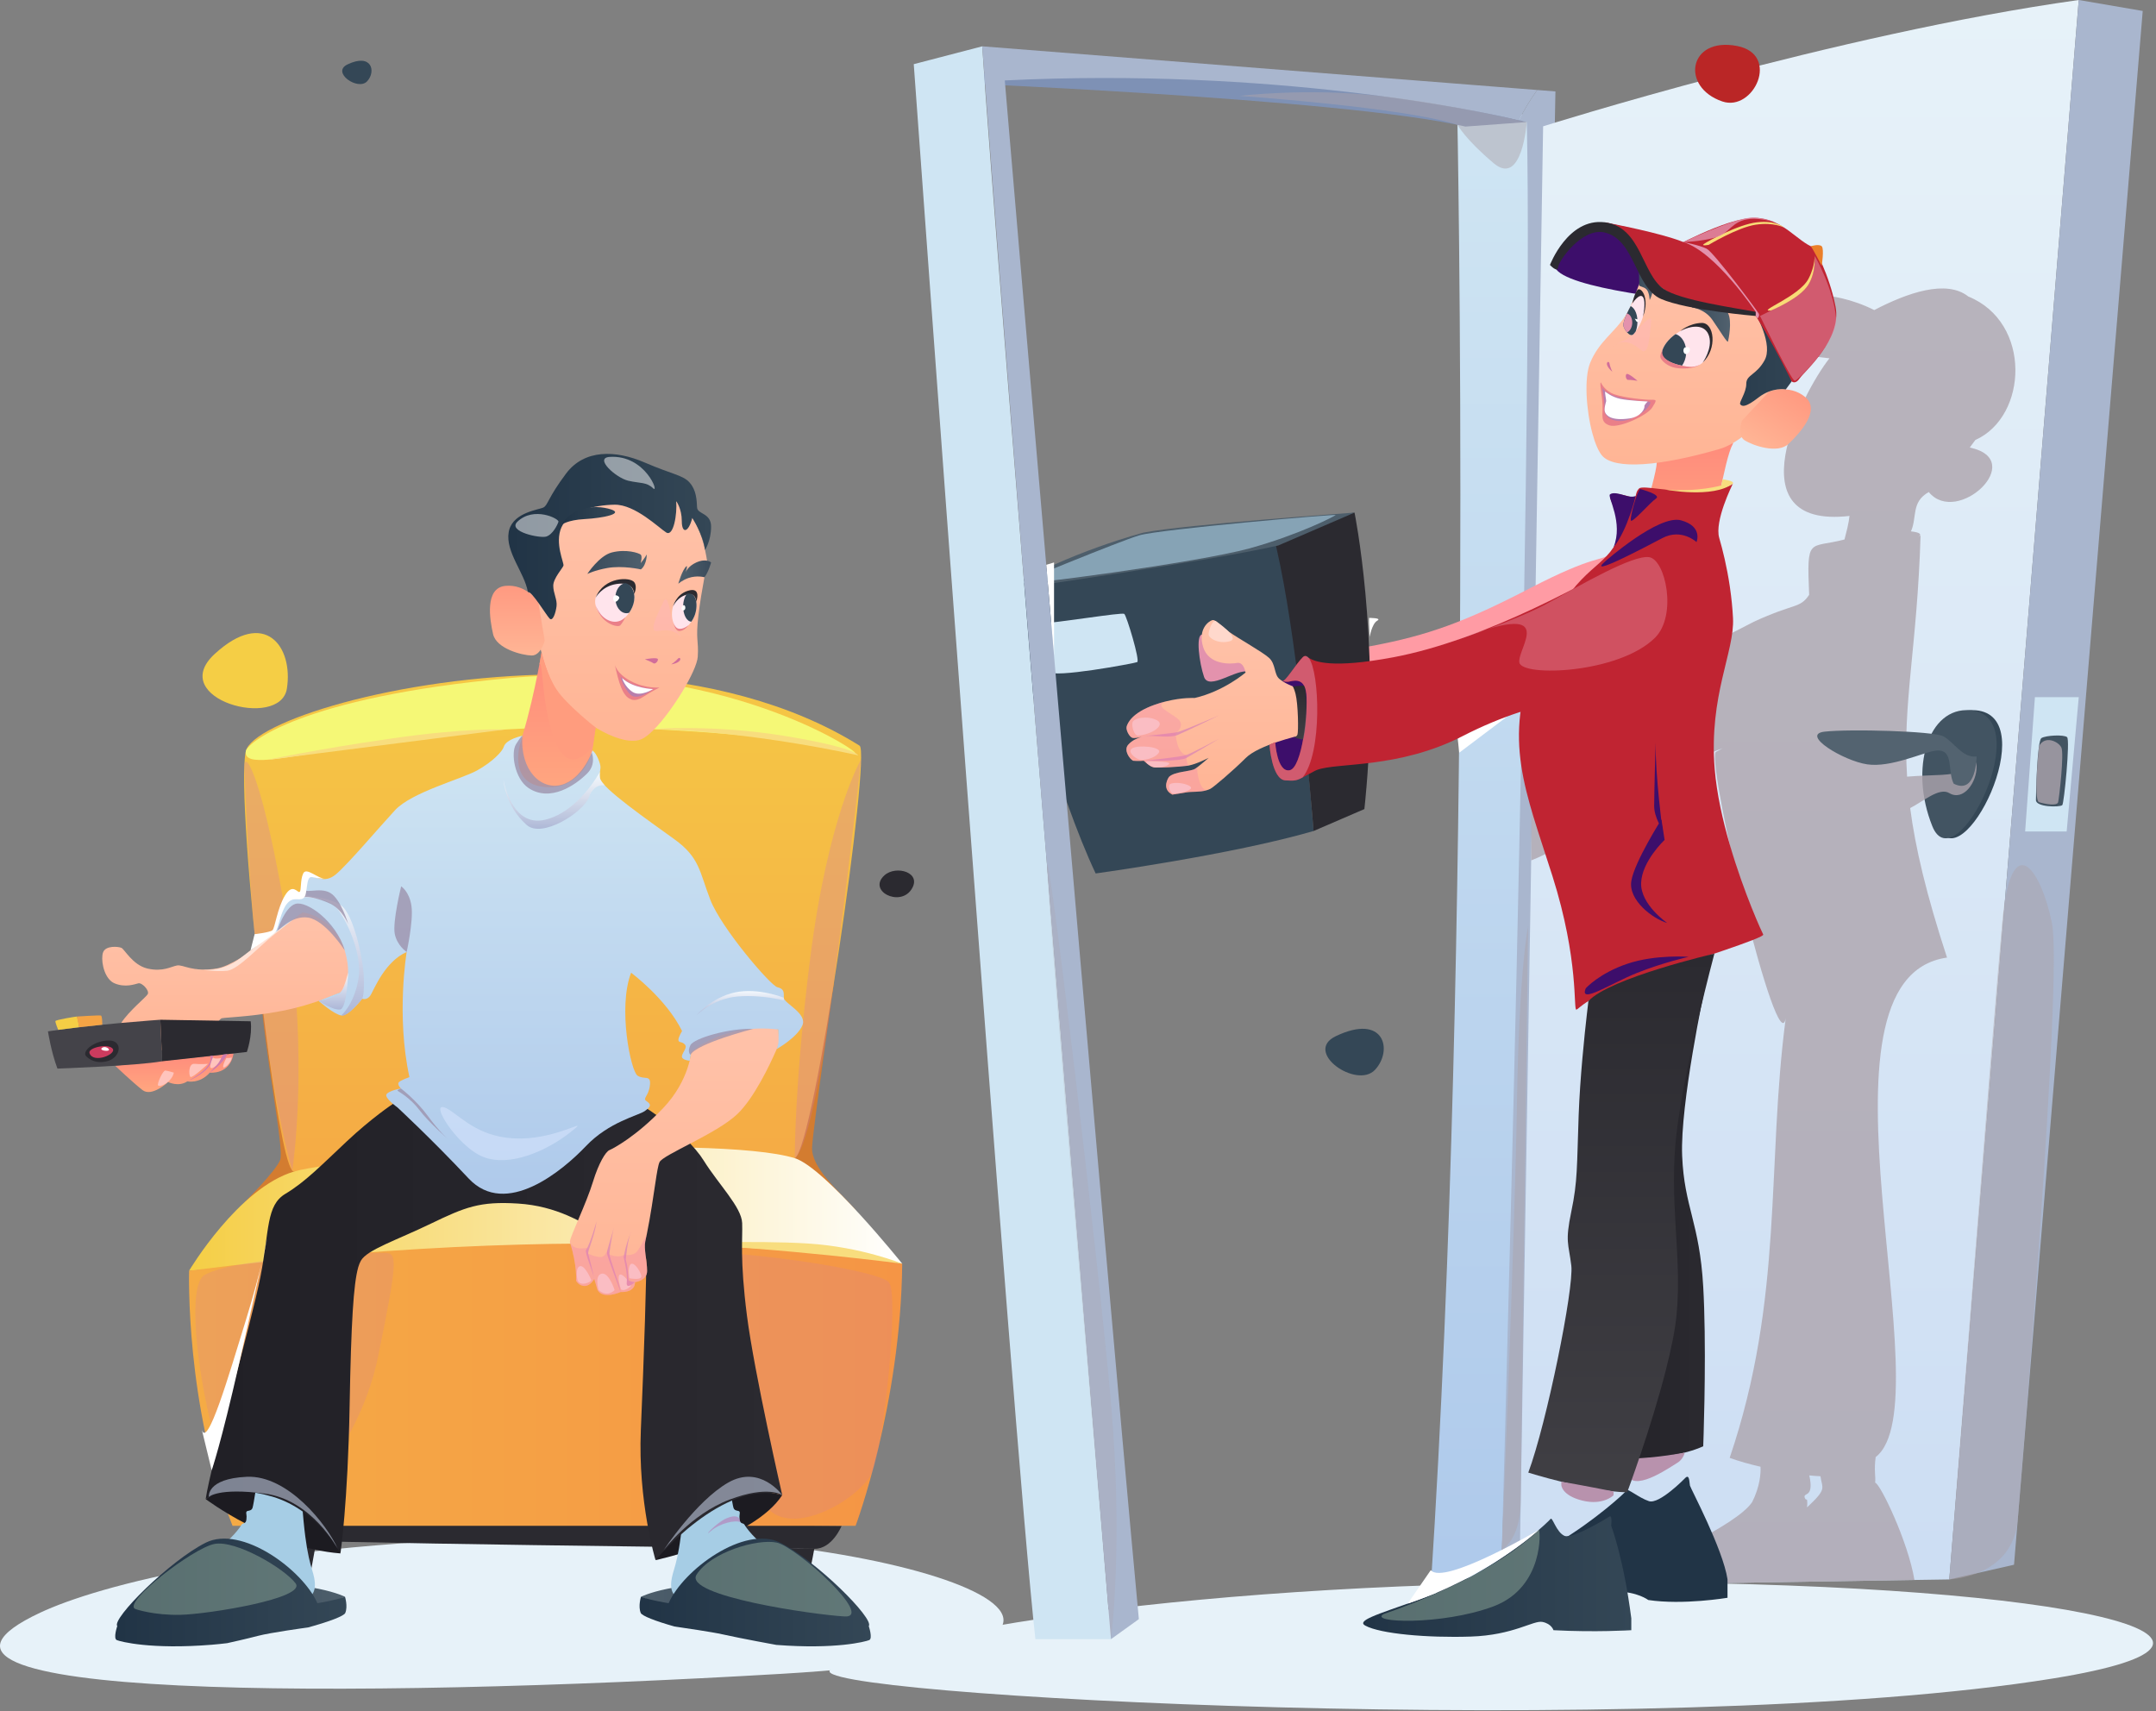<?xml version="1.0" encoding="UTF-8"?> <svg xmlns="http://www.w3.org/2000/svg" width="446" height="354" viewBox="0 0 446 354" fill="none"><rect x="0" y="0" width="446" height="354" fill="#808080" stroke="none"/><g clip-path="url(#clip0_422_10888)"><path d="M171.954 345.323C162.447 350.627 343.586 360.344 424.771 347.204C474.577 339.143 429.672 327.828 337.887 327.317C246.101 326.807 184.712 338.206 171.954 345.323Z" fill="#E7F2F9"></path><path d="M8.371 333.579C-30.228 351.623 72.179 351.534 161.865 346.243C251.551 340.952 193.33 317.15 123.594 317.709C53.859 318.267 19.693 328.286 8.371 333.579Z" fill="#E7F2F9"></path><path d="M39.117 262.866C39.117 262.866 61.889 257.944 81.59 258.7C81.59 258.7 51.906 261.224 39.117 262.866Z" fill="#F8DD7E"></path><path d="M172.56 202.953C172.56 202.953 168.229 233.073 167.99 237.293C167.751 241.512 173.469 246.391 176.815 250.08C180.161 253.769 50.492 248.797 50.492 248.797C50.492 248.797 56.953 242.372 57.935 240.017C58.917 237.662 54.657 218.166 53.712 202.953C52.768 187.74 172.56 202.953 172.56 202.953Z" fill="#D37C30"></path><path d="M50.492 314.66C50.492 314.66 52.009 317.43 53.801 318.283C55.592 319.136 164.729 320.321 168.449 320.392C172.169 320.463 174.099 315.64 174.099 315.64L50.492 314.66Z" fill="#2B2A30"></path><path d="M164.409 239.586C163.129 240.236 152.199 240.756 137.889 241.156C119.659 241.666 95.959 241.986 79.699 242.156C68.549 242.286 60.889 242.336 60.889 242.336C59.579 242.876 57.549 232.266 55.609 218.246C55.099 214.436 54.579 210.376 54.089 206.216C51.549 184.666 49.679 160.526 50.849 155.406C52.189 149.486 81.809 139.846 115.079 139.516C119.359 139.476 123.699 139.586 128.049 139.876C128.059 139.876 128.069 139.876 128.069 139.876C145.689 141.076 163.429 145.256 177.819 154.256C180.209 155.756 168.449 237.536 164.409 239.586Z" fill="url(#paint0_linear_422_10888)"></path><path d="M39.117 262.863C39.117 262.863 148.418 253.394 186.635 261.413C186.635 261.413 170.689 241.531 164.404 239.586C147.952 234.494 72.448 238.981 60.891 242.332C49.333 245.684 39.117 262.863 39.117 262.863Z" fill="url(#paint1_linear_422_10888)"></path><path d="M39.12 262.864C39.12 262.864 38.273 290.725 48.105 315.641H176.99C176.99 315.641 186.36 290.658 186.636 261.414C186.636 261.414 130.822 251.116 39.12 262.864Z" fill="url(#paint2_linear_422_10888)"></path><path d="M50.848 155.402C49.939 161.956 80.179 148.487 131.94 150.697C168.872 152.274 175.642 155.982 176.88 155.813C178.117 155.644 148.841 136.28 105.455 140.267C62.069 144.255 51.074 153.769 50.848 155.402Z" fill="#F5F876"></path><path d="M55.102 157.217C55.102 157.217 65.149 155.055 80.869 152.781C96.589 150.507 104.499 150.91 104.499 150.91L55.102 157.217Z" fill="#F8DD7E"></path><path d="M168.448 320.395C168.448 320.395 166.519 331.205 165.692 331.235C164.865 331.265 162.381 331.773 161.487 331.235C160.593 330.697 158.492 320.086 158.492 320.086L168.448 320.395Z" fill="#2B2A30"></path><path d="M55.695 317.905C55.695 317.905 57.624 331.141 58.451 331.178C59.278 331.215 61.762 331.837 62.656 331.178C63.55 330.519 65.651 317.527 65.651 317.527L55.695 317.905Z" fill="#2B2A30"></path><path d="M138.453 257.24C138.453 257.24 156.136 256.541 167.159 257.24C178.183 257.939 186.635 261.415 186.635 261.415C186.635 261.415 162.386 258.183 138.453 257.24Z" fill="#F8DD7E"></path><path opacity="0.3" d="M50.547 158.179C50.846 155.4 54.466 161.406 59.261 190.137C64.056 218.868 60.47 242.143 60.47 242.143C60.47 242.143 52.531 217.011 50.547 158.179Z" fill="#D07CAD"></path><path opacity="0.3" d="M178.128 157.082C178.128 157.082 171.267 168.761 167.529 198.779C164.328 224.487 164.406 239.587 164.406 239.587C164.406 239.587 167.69 239.081 172.23 205.011C176.284 174.588 178.128 157.082 178.128 157.082Z" fill="#D07CAD"></path><path opacity="0.2" d="M42.337 263.738C37.087 266.692 43.534 302.493 49.837 311.657C56.141 320.82 74 301.139 78.161 280.865C82.322 260.591 82.169 259.268 79.708 259.172C77.247 259.075 49.204 259.875 42.337 263.738Z" fill="#D07CAD"></path><path opacity="0.2" d="M138.896 259.164C134.176 259.642 153.127 304.87 158.49 311.657C163.853 318.444 178.057 309.883 180.417 304.564C182.777 299.244 186.084 267.909 183.879 265.261C181.675 262.612 150.503 257.99 138.896 259.164Z" fill="#D07CAD"></path><path d="M134.891 150.831C134.891 150.831 147.227 149.794 162.109 152.204C176.991 154.613 177.543 156.255 177.543 156.255C177.543 156.255 155.535 151.218 134.891 150.831Z" fill="#F8DD7E"></path><path d="M42.547 310.106C42.547 310.106 55.899 320.211 70.425 321.348C70.425 321.348 62.956 296.495 42.547 310.106Z" fill="#1C1B21"></path><path d="M135.602 322.74C135.602 322.74 155.844 318.445 161.813 309.287C161.813 309.287 144.444 303.793 135.602 322.74Z" fill="#1C1B21"></path><path d="M132.602 330.318C132.602 330.318 139.36 326.813 155.749 327.665C172.138 328.518 179.718 336.381 179.718 336.381C179.718 336.381 150.855 338.655 132.602 330.318Z" fill="url(#paint3_linear_422_10888)"></path><path d="M150.729 305.937C150.729 305.937 151.487 311.179 151.739 311.937C151.992 312.695 152.876 312.379 153.002 312.758C153.128 313.137 152.876 313.326 153.002 314.337C153.128 315.347 153.76 314.969 154.012 315.411C154.265 315.853 155.907 318.379 160.202 321.474C164.497 324.569 176.023 330.6 177.728 334.106C178.679 336.062 164.365 334.487 158.554 333.666C152.743 332.845 149.268 331.932 144.349 331.643C138.976 331.327 138.475 329.117 138.981 326.401C139.397 324.165 140.686 322.611 141.507 310.611C142.329 298.611 150.729 305.937 150.729 305.937Z" fill="#A6CDE5"></path><path d="M179.796 339.283C179.006 339.603 172.896 341.223 160.586 340.273C160.586 340.273 153.376 338.963 149.446 338.083C147.216 337.583 141.296 336.723 139.846 336.513C139.836 336.503 139.816 336.503 139.806 336.503C139.706 336.503 139.616 336.493 139.526 336.463C135.516 335.333 132.786 334.253 132.546 333.663C131.976 332.273 132.596 330.313 132.596 330.313C134.616 331.073 138.316 331.643 138.316 331.643C141.346 324.723 154.006 315.413 161.426 319.133C168.836 322.863 180.916 334.863 179.716 336.383C179.716 336.383 180.596 338.973 179.796 339.283Z" fill="url(#paint4_linear_422_10888)"></path><path d="M71.373 330.318C71.373 330.318 64.615 326.813 48.226 327.665C31.837 328.518 24.258 336.381 24.258 336.381C24.258 336.381 53.121 338.655 71.373 330.318Z" fill="url(#paint5_linear_422_10888)"></path><path d="M53.246 305.937C53.246 305.937 52.488 311.179 52.236 311.937C51.983 312.695 51.099 312.379 50.973 312.758C50.847 313.137 51.099 313.326 50.973 314.337C50.847 315.347 50.215 314.969 49.963 315.411C49.71 315.853 48.068 318.379 43.774 321.474C39.479 324.569 27.953 330.6 26.248 334.106C25.297 336.062 39.611 334.487 45.422 333.666C51.233 332.845 54.708 331.932 59.627 331.643C65 331.327 65.501 329.117 64.995 326.401C64.579 324.165 63.29 322.611 62.469 310.611C61.646 298.611 53.246 305.937 53.246 305.937Z" fill="#A6CDE5"></path><path d="M161.817 309.285C149.687 305.875 135.607 322.735 135.607 322.735C135.607 322.735 131.937 310.615 132.567 295.835C133.207 281.055 133.837 262.105 133.647 260.425C133.467 258.745 128.407 257.685 124.487 255.285C120.567 252.885 115.137 249.475 107.177 248.975C99.227 248.465 96.197 249.725 89.117 253.135C82.047 256.555 75.977 258.505 74.657 260.785C74.457 261.135 74.267 261.595 74.087 262.205C74.087 262.215 74.087 262.215 74.087 262.225C73.137 265.615 72.637 273.455 72.327 290.655C71.967 310.995 70.427 321.355 70.427 321.355C70.427 321.355 65.747 312.385 56.357 309.605C46.967 306.825 42.547 310.105 42.547 310.105C43.597 302.905 51.977 273.855 53.877 264.125C55.767 254.405 55.017 249.355 59.057 246.945C63.097 244.535 66.447 241.075 71.687 236.155C76.927 231.225 81.287 228.355 81.287 228.355H132.317C132.317 228.355 138.417 231.995 142.787 236.575L142.817 236.605C143.537 237.365 144.217 238.155 144.807 238.955L144.847 239.005C145.107 239.365 145.347 239.725 145.577 240.085C148.677 245.045 153.407 249.725 153.527 253.005C153.657 256.295 153.007 260.275 154.517 272.155C156.037 284.025 161.817 309.285 161.817 309.285Z" fill="url(#paint6_linear_422_10888)"></path><path d="M112.021 135.004C112.021 135.004 110.007 147.158 107.016 155.369C107.016 155.369 105.036 161.243 111.731 163.58C118.426 165.917 122.341 157.517 122.341 157.517C122.341 157.517 122.657 153.222 123.478 149.054C124.298 144.885 112.021 135.004 112.021 135.004Z" fill="url(#paint7_linear_422_10888)"></path><path d="M144.479 127.293C143.859 132.553 144.569 132.313 144.339 135.873C144.149 138.733 139.169 146.973 135.279 150.923L135.269 150.933C135.259 150.933 135.259 150.933 135.259 150.933C134.329 151.883 133.459 152.583 132.729 152.903C128.969 154.553 120.639 150.003 115.899 144.193C114.469 142.443 113.209 139.233 112.149 135.443C112.099 135.273 112.059 135.133 112.019 135.003C109.629 126.273 108.319 114.763 108.569 111.033C108.949 105.603 125.499 100.863 132.729 101.333C142.399 101.973 145.379 109.533 146.329 116.453C146.329 116.453 145.099 122.033 144.479 127.293Z" fill="url(#paint8_linear_422_10888)"></path><path d="M111.349 124.484C111.349 124.484 108.823 120.758 104.528 121.2C100.233 121.642 101.307 128.147 102.002 131.179C102.697 134.211 108.002 135.557 109.96 135.6C111.918 135.643 112.676 132.505 112.676 132.505L111.349 124.484Z" fill="url(#paint9_linear_422_10888)"></path><path d="M160.997 216.255C160.957 216.355 160.807 216.705 160.577 217.245C160.577 217.245 160.557 217.285 160.517 217.375C159.307 220.135 156.027 227.125 152.527 230.465C148.267 234.535 137.087 238.895 136.427 240.415C136.157 241.005 135.897 242.535 135.587 244.615C135.147 247.485 134.597 251.405 133.797 255.345C133.797 255.345 133.797 255.355 133.787 255.375C133.687 255.845 133.587 256.325 133.487 256.805C133.157 258.315 133.867 260.875 133.867 262.915C133.867 264.955 131.357 265.236 131.357 265.236C131.357 265.236 131.597 267.365 128.367 267.275C128.367 267.275 124.737 268.925 123.607 266.845L122.927 264.545C122.927 264.545 122.177 265.975 121.027 266.015C119.697 266.056 119.177 264.926 119.177 264.926C119.177 264.926 119.427 261.805 117.907 256.995C117.887 256.945 117.887 256.885 117.897 256.805C118.017 255.605 121.297 248.955 122.687 244.395C123.847 240.605 125.297 238.245 126.057 237.925C126.807 237.615 131.597 235.105 137.177 229.235C142.767 223.365 143.057 217.135 143.057 217.135C143.057 217.135 153.037 209.685 160.997 212.975C160.997 212.975 161.247 215.625 160.997 216.255Z" fill="url(#paint10_linear_422_10888)"></path><path d="M71.817 204.603C71.817 204.603 67.397 206.973 60.637 208.613C53.877 210.253 46.807 210.443 45.917 210.633C45.037 210.823 42.827 215.023 42.727 216.253L24.067 218.243C24.067 218.243 23.243 214.484 25.079 211.607C26.648 209.148 30.186 206.315 30.555 205.665C30.985 204.915 29.367 203.223 28.617 203.413C27.857 203.603 25.917 204.353 23.687 203.413C23.467 203.323 23.257 203.193 23.067 203.043C21.337 201.703 20.847 198.343 21.317 197.023C21.837 195.553 24.447 195.793 25.107 196.073C25.757 196.353 27.407 199.573 30.407 200.333C30.467 200.353 30.537 200.373 30.607 200.383C33.727 201.053 35.337 199.963 36.617 199.723C37.897 199.483 39.837 201.193 44.907 200.333C49.977 199.483 61.487 189.353 61.487 189.353C66.887 185.753 74.367 195.503 71.817 204.603Z" fill="url(#paint11_linear_422_10888)"></path><path d="M23.82 220.47C23.82 220.47 27.528 223.976 29.47 225.492C31.412 227.008 34.775 223.834 34.775 223.834C34.775 223.834 36.907 224.924 38.754 223.692C38.754 223.692 41.312 224.261 43.396 221.892C43.396 221.892 47.602 222.376 48.318 217.918L23.82 220.47Z" fill="url(#paint12_linear_422_10888)"></path><path d="M9.922 213.35C9.922 213.35 10.554 217.518 11.88 221.055C11.88 221.055 28.238 220.487 33.543 219.539L33.164 210.949C33.164 210.949 19.458 211.897 9.922 213.35Z" fill="#444349"></path><path d="M51.065 217.616C51.065 217.616 52.238 214.297 51.859 211.265L33.164 210.949L33.543 219.539L51.065 217.616Z" fill="#2B2A30"></path><path d="M12.039 213.042C12.039 213.042 11.402 211.517 11.465 211.232C11.528 210.948 15.728 210.285 15.886 210.285C16.044 210.285 16.384 212.496 16.384 212.496L12.039 213.042Z" fill="#F5CE45"></path><path d="M15.891 210.286C15.891 210.286 20.557 209.982 20.873 210.077C21.189 210.172 21.155 211.983 21.155 211.983L16.39 212.497L15.891 210.286Z" fill="#F5A445"></path><path d="M147.1 108.953C147.1 111.853 145.85 113.773 145.85 113.773C145.48 110.613 143.21 107.133 143.21 107.133C142.42 110.253 141.04 110.463 141.04 107.813C141.04 105.163 139.88 103.663 139.88 103.663C140.11 106.333 139.33 111.093 137.82 110.153C136.3 109.203 131.37 104.333 127.14 104.403C122.91 104.463 117.61 105.793 116.15 109.073C116.15 109.073 116.15 109.073 116.14 109.083C114.7 112.373 116.72 116.463 116.56 117.003C116.41 117.533 114.45 119.623 114.45 121.163C114.45 122.703 115.3 124.043 115.13 125.403C114.96 126.763 114.35 128.683 113.66 127.923C112.96 127.173 110.09 122.373 109.19 122.423C108.54 118.523 104.53 114.193 105.23 110.083C105.25 109.953 105.28 109.833 105.31 109.713C105.32 109.683 105.32 109.653 105.33 109.623C106.35 105.943 111.52 105.453 112.43 104.973C113.37 104.463 113.31 103.013 117.1 97.963C120.89 92.903 127.36 93.093 133.3 95.653C139.22 98.203 141.29 98.273 142.68 99.853C144.07 101.433 144.13 103.513 144.2 104.973C144.26 106.423 147.1 106.043 147.1 108.953Z" fill="url(#paint13_linear_422_10888)"></path><path d="M108.066 152.203C108.066 152.203 104.686 152.875 104.212 154.486C103.934 155.432 101.938 157.565 98.716 159.365C95.495 161.165 85.169 163.865 81.711 167.607C78.253 171.349 72.095 178.644 69.537 180.823C66.979 183.002 65.363 180.97 63.848 181.444C62.332 181.918 63.285 185.181 62.432 185.56C61.579 185.939 61.34 185.133 59.439 186.546C58.216 187.455 56.359 193.559 56.359 193.559C56.359 193.559 62.109 188.926 62.616 188.795C63.123 188.664 69.474 190.107 71.369 196.802C73.264 203.497 70.325 205.317 70.325 205.317L65.924 207.057C65.924 207.057 69.064 209.832 70.58 210.059C72.096 210.286 74.938 206.591 74.938 206.591C74.938 206.591 75.98 207.065 76.738 205.738C77.496 204.412 79.675 198.917 84.128 196.927C84.128 196.927 81.917 210.064 84.696 222.822C84.696 222.822 82.864 223.454 82.486 223.896C82.107 224.338 82.928 225.159 82.928 225.159C82.928 225.159 80.465 225.601 79.96 226.359C79.455 227.117 82.207 229.075 82.207 229.075C82.207 229.075 89.245 235.58 96.95 243.791C104.656 252.002 116.404 242.149 121.204 237.096C126.004 232.043 132.067 230.78 133.393 229.833C134.719 228.886 134.719 228.444 133.772 227.812C132.825 227.18 134.163 226.865 134.441 224.528C134.719 222.191 133.267 223.454 131.877 222.507C130.488 221.56 127.772 208.486 130.551 201.223C130.551 201.223 137.814 206.591 141.098 213.286C141.098 213.286 140.277 214.612 140.34 215.181C140.403 215.749 141.066 215.402 141.666 216.065C142.266 216.728 141.192 217.644 141.066 218.465C140.94 219.286 142.666 219.433 142.666 219.433L143.017 217.552C143.017 217.552 149.845 211.581 160.992 212.97C160.992 212.97 161.147 215.122 160.992 215.875C160.837 216.628 160.674 217.011 160.674 217.011C160.674 217.011 164.892 214.645 165.982 212.134C167.071 209.623 162.145 207.538 162.145 206.402C162.145 205.265 162.24 204.555 160.819 204.223C159.398 203.891 149.214 192.002 146.94 186.128C144.666 180.254 144.761 177.412 139.525 173.623C134.221 169.784 124.297 162.918 124.108 160.928C123.919 158.938 124.582 159.223 123.919 157.423C123.256 155.623 122.557 155.24 122.557 155.24C122.557 155.24 122.024 156.854 121.645 157.612C121.266 158.37 118.471 163.912 111.792 162.68C105.113 161.448 107.671 153.633 107.671 153.633L108.066 152.203Z" fill="url(#paint14_linear_422_10888)"></path><path d="M71.426 333.663C71.176 334.293 68.136 335.453 63.726 336.663C63.726 336.663 63.716 336.663 63.706 336.663C63.256 336.723 55.946 337.723 53.366 338.403C50.886 339.053 47.456 339.813 47.036 339.903C47.006 339.913 46.996 339.913 46.996 339.913C45.916 340.043 44.836 340.153 43.766 340.243C31.206 341.253 24.976 339.603 24.176 339.283C23.366 338.973 24.256 336.383 24.256 336.383C23.056 334.863 35.126 322.863 42.546 319.133C49.956 315.413 62.626 324.723 65.656 331.643C65.656 331.643 69.346 331.073 71.366 330.313C71.366 330.313 71.996 332.273 71.426 333.663Z" fill="url(#paint15_linear_422_10888)"></path><path d="M121.492 118.725C121.492 118.725 123.969 114.933 126.575 114.279C129.543 113.533 132.11 114.38 132.526 114.72C132.942 115.06 132.526 116.502 132.526 116.502C132.526 116.502 133.551 115.235 133.707 114.781C133.863 114.328 133.85 116.842 132.575 117.791C132.575 117.791 128.798 116.929 125.596 117.507C123.013 117.973 121.492 118.725 121.492 118.725Z" fill="url(#paint16_linear_422_10888)"></path><path d="M140.312 120.758C140.312 120.758 141.133 117.79 142.049 117.095C142.049 117.095 142.271 117.142 141.829 118.39C141.829 118.39 142.271 117.143 144.04 116.351C146.101 115.429 147.103 116.351 147.103 116.351C147.103 116.351 146.566 118.35 145.728 119.415C145.728 119.415 144.198 118.976 142.445 119.558C141.21 119.968 140.312 120.758 140.312 120.758Z" fill="url(#paint17_linear_422_10888)"></path><path d="M130.151 126.754C129.14 128.214 127.603 129.187 126.468 128.882C124.178 128.281 121.945 124.579 123.796 122.623C125.18 121.144 127.708 120.123 129.387 120.619C129.94 120.772 130.408 121.096 130.713 121.621C131.688 123.29 131.182 125.275 130.151 126.754Z" fill="#FFE4EC"></path><path d="M143.636 127.479C143.464 127.88 143.264 128.261 143.025 128.605C141.88 130.265 140.115 131.067 139.399 129.197C138.521 126.936 139.199 124.455 140.391 123.615C141.097 123.119 141.679 122.871 142.166 122.794C144.285 122.46 144.438 125.57 143.636 127.479Z" fill="#FFE4EC"></path><path d="M131.181 122.877C131.181 122.877 131.899 121.5 131.243 120.492C130.451 119.274 124.922 119.266 123.227 123.624C123.227 123.624 124.485 121.263 127.535 120.811C130.438 120.381 131.139 121.769 131.181 122.877Z" fill="#2B2A30"></path><path d="M139.219 125.476C139.219 125.476 139.833 122.981 142.268 122.219C145.228 121.292 144.026 124.492 144.026 124.492C144.026 124.492 144.038 122.614 142.26 122.971C140.091 123.405 139.219 125.476 139.219 125.476Z" fill="#2B2A30"></path><path d="M130.151 126.756C129.97 126.823 129.788 126.852 129.598 126.852C128.319 126.852 127.289 125.449 127.289 123.722C127.289 122.09 128.205 120.755 129.388 120.621C129.941 120.774 130.409 121.098 130.714 121.623C131.688 123.292 131.182 125.277 130.151 126.756Z" fill="#344756"></path><path d="M143.639 127.479C143.467 127.88 143.267 128.261 143.028 128.605C142.083 128.586 141.32 127.193 141.32 125.475C141.32 124.33 141.654 123.338 142.169 122.794C144.288 122.46 144.441 125.57 143.639 127.479Z" fill="#344756"></path><path d="M127.726 123.238C126.987 122.831 126.625 123.65 126.964 124.269C127.303 124.888 128.003 124.054 128.094 123.736C128.185 123.418 127.726 123.238 127.726 123.238Z" fill="white"></path><path d="M141.743 125.477C141.594 124.891 140.934 125.325 140.979 125.925C141.025 126.525 141.965 126.35 141.743 125.477Z" fill="white"></path><path d="M123.172 125.043C123.172 125.043 123.882 127.501 125.961 128.36C128.04 129.219 129.372 127.689 129.372 127.689C129.372 127.689 128.778 128.903 128.281 129.385C127.784 129.867 124.228 129.065 123.172 125.043Z" fill="#EA7F88"></path><path d="M139.086 128.062C139.086 128.062 139.367 129.653 140.197 129.992C141.173 130.392 142.416 129.348 142.416 129.348C142.416 129.348 141.689 130.43 140.634 130.535C139.579 130.641 139.271 128.692 139.086 128.062Z" fill="#EA7F88"></path><path d="M133.406 136.379C133.406 136.379 134.919 136.981 135.168 137.2C135.417 137.419 136.087 136.969 136.103 136.416C136.119 135.863 133.406 136.379 133.406 136.379Z" fill="#D16D9A"></path><path d="M138.852 137.443C138.852 137.443 139.79 136.8 140.264 136.241C140.737 135.681 141.482 136.954 138.852 137.443Z" fill="#D16D9A"></path><path d="M127.172 137.441C127.172 137.441 127.457 139.28 130.472 140.89C133.486 142.501 136.423 142.216 136.423 142.216C136.423 142.216 134.718 143.069 133.06 144.158C131.402 145.247 130.472 144.632 130.472 144.632C128.796 144.016 128.011 141.287 127.172 137.441Z" fill="#EA7F88"></path><path d="M128.407 140.023C128.312 140.118 129.042 142.423 130.477 143.749C131.912 145.075 135.102 142.549 135.102 142.549C135.102 142.549 130.901 142.328 128.407 140.023Z" fill="#B87FAD"></path><path d="M128.688 140.266C128.688 140.266 129.228 142.09 130.87 143.148C132.512 144.206 135.103 142.548 135.103 142.548C135.103 142.548 130.925 142.42 128.688 140.266Z" fill="white"></path><path d="M111.586 137.435C112.393 136.306 111.979 147.238 115.132 154.011C118.285 160.785 122.675 154.24 122.675 154.24L123.227 150.512C123.227 150.512 117.189 145.769 115.132 142.642C113.075 139.516 112.023 135.004 112.023 135.004L111.586 137.435Z" fill="#FF9C7E"></path><path d="M116.148 108.578C117.692 105.771 121.69 104.204 125.764 105.199C129.838 106.194 124.58 107.189 120.956 107.378C117.332 107.567 116.148 108.578 116.148 108.578Z" fill="url(#paint18_linear_422_10888)"></path><path opacity="0.8" d="M108.066 152.203C108.066 152.203 107.846 152.165 106.74 153.965C105.633 155.765 106.451 161.094 109.328 163.012C113.875 166.044 119.103 162.365 121.488 159.98C123.413 158.054 122.413 155.659 122.413 155.659C122.413 155.659 120.365 161.211 116.149 162.348C111.933 163.486 107.562 159.394 108.066 152.203Z" fill="#9C92AD"></path><path opacity="0.8" d="M124.103 159.672C124.103 159.672 119.685 167.939 112.737 169.581C105.79 171.223 104.148 161.37 104.148 161.37C104.148 161.37 104.421 166.63 108.948 170.654C112.145 173.496 120.672 168.033 121.808 164.954C122.945 161.875 125.126 162.49 125.126 162.49C125.126 162.49 124.223 161.544 124.105 160.928C123.988 160.313 124.103 159.672 124.103 159.672Z" fill="url(#paint19_linear_422_10888)"></path><path opacity="0.8" d="M65.93 207.058C65.93 207.058 68.849 208.992 70.333 208.834C71.817 208.676 72.006 201.191 72.006 201.191C72.006 201.191 71.344 204.034 70.523 205.203C69.701 206.371 65.93 207.058 65.93 207.058Z" fill="url(#paint20_linear_422_10888)"></path><path opacity="0.8" d="M70.585 210.059C70.585 210.059 73.189 207.918 74.138 202.613C75.085 197.308 71.532 189.966 69.591 187.739C67.648 185.512 62.438 185.56 62.438 185.56C62.438 185.56 62.8 185.17 62.84 184.512C62.84 184.512 63.352 185.212 63.731 185.37C64.111 185.528 67.773 185.528 70.457 187.233C73.141 188.938 75.1 198.349 75.257 202.044C75.415 205.739 74.942 206.591 74.942 206.591C74.942 206.591 71.847 210.565 70.585 210.059Z" fill="url(#paint21_linear_422_10888)"></path><path opacity="0.8" d="M162.15 206.401C162.15 206.401 156.892 204.255 152.029 205.297C147.166 206.338 144.008 210.103 144.008 210.103C144.008 210.103 147.418 206.591 152.534 206.149C157.65 205.707 162.15 206.97 162.15 206.97V206.401Z" fill="url(#paint22_linear_422_10888)"></path><path opacity="0.8" d="M57.258 192.845C57.258 192.845 58.792 187.692 61.113 186.982C63.434 186.272 69.576 190.62 71.313 196.593C71.313 196.593 67.318 190.392 63.765 189.824C60.213 189.255 57.258 192.845 57.258 192.845Z" fill="#9C92AD"></path><path d="M128.465 266.747C128.465 266.747 127.731 264.639 128.062 263.858C128.394 263.076 129.957 264.682 130.525 266.011C130.525 266.011 129.341 267.244 128.465 266.747Z" fill="#FFD8CC"></path><path opacity="0.8" d="M84.128 196.927C84.128 196.927 85.548 190.49 85.122 187.456C84.696 184.422 82.986 183.348 82.986 183.348C82.986 183.348 81.165 190.735 81.665 193.201C82.165 195.666 84.128 196.927 84.128 196.927Z" fill="#9C92AD"></path><path d="M38.75 223.692C38.75 223.692 41.379 222.342 42.681 220.874C43.984 219.406 43.484 218.448 43.484 218.448L44.042 218.387C44.042 218.387 44.482 221.253 38.75 223.692Z" fill="#D07CAD"></path><path d="M43.391 221.892C43.391 221.892 46.304 219.974 47.015 218.031L46.158 218.154C46.158 218.154 45.31 219.879 43.391 221.892Z" fill="#D07CAD"></path><path d="M128.376 267.269C128.029 266.211 125.629 259.99 125.565 259.279C125.502 258.569 126.733 255.158 126.97 253.895C126.97 253.895 126.22 257.677 126.07 259.279C125.988 260.163 127.997 264.916 128.376 267.269Z" fill="#E392AD"></path><path d="M131.36 265.231C131.36 265.231 130.397 265.105 130.113 264.915C129.829 264.726 130.113 262.941 129.45 260.581C129.45 260.581 129.797 256.452 130.587 254.652C130.587 254.652 129.43 257.412 129.016 260.115C129.016 260.115 129.877 263.478 129.656 265.231C129.434 266.984 131.36 265.231 131.36 265.231Z" fill="#E392AD"></path><path d="M122.933 264.547C122.66 263.022 121.839 259.959 121.681 259.359C121.523 258.759 122.976 255.917 123.418 252.633C123.418 252.633 122.076 257.346 121.239 258.59C120.892 259.107 122.7 263.167 122.933 264.547Z" fill="#E392AD"></path><path d="M17.723 218.384C17.06 217.294 19.618 215.226 22.555 215.242C25.492 215.258 25.065 218.795 22.129 219.537C19.191 220.279 17.723 218.384 17.723 218.384Z" fill="#2B2A30"></path><path d="M18.516 217.846C18.137 216.728 22.367 215.795 23.295 216.919C24.223 218.044 19.289 220.123 18.516 217.846Z" fill="#CC3B5E"></path><path d="M21.084 216.79C20.52 217.262 22.047 217.516 22.457 217.295C22.867 217.074 21.764 216.222 21.084 216.79Z" fill="white"></path><path d="M35.959 221.891C35.959 221.891 34.727 221.506 34.206 221.458C33.684 221.411 32.438 224.249 32.69 224.526C33.164 225.046 35.603 223.738 35.959 221.891Z" fill="#FFC4BD"></path><path d="M43.038 220.068C43.038 220.068 41.522 220.21 40.243 220.068C38.964 219.926 39.011 222.42 39.39 222.768C39.77 223.116 43.038 220.068 43.038 220.068Z" fill="#FFC4BD"></path><path d="M44.058 218.719C44.293 219.193 45.75 218.871 45.75 218.871C45.75 218.871 45.114 220.488 43.977 220.914C42.841 221.34 44.058 218.719 44.058 218.719Z" fill="#FFC4BD"></path><path d="M47.924 218.719C47.592 218.924 46.835 218.861 46.835 218.861C46.835 218.861 46.159 220.009 46.156 220.661C46.153 221.313 47.955 219.84 47.924 218.719Z" fill="#FFC4BD"></path><path d="M119.465 264.829C119.465 264.829 118.92 262.413 119.891 261.963C120.862 261.513 122.111 264.3 122.301 264.734C122.49 265.168 120.01 266.297 119.465 264.829Z" fill="#FFD8CC"></path><path d="M123.828 266.868C123.828 266.868 122.928 263.836 124.444 263.481C125.96 263.126 127.144 266.868 127.144 266.868C127.144 266.868 125.76 268.521 123.828 266.868Z" fill="#FFD8CC"></path><path d="M130.189 264.427C130.189 264.427 129.798 262.153 130.438 261.538C131.077 260.922 132.357 262.746 132.664 263.859C132.972 264.972 130.189 264.427 130.189 264.427Z" fill="#FFD8CC"></path><path opacity="0.5" d="M27.987 332.846C25.208 331.583 39.925 320.24 44.355 319.388C48.785 318.536 58.808 324.432 61.145 327.534C63.482 330.636 43.084 333.912 37.398 334.047C31.71 334.181 27.987 332.846 27.987 332.846Z" fill="#90AA9A"></path><path opacity="0.5" d="M144.09 325.741C141.317 330.138 168.351 334.031 174.698 334.386C181.045 334.741 164.733 319.953 160.668 319.109C156.604 318.266 147.018 321.099 144.09 325.741Z" fill="#90AA9A"></path><path d="M139.531 336.465C139.531 336.465 139.631 336.475 139.811 336.505C139.711 336.505 139.621 336.495 139.531 336.465Z" fill="#BB6BAD"></path><path opacity="0.8" d="M82.929 225.16C82.929 225.16 86.054 227.515 88.476 230.816C90.898 234.117 92.63 235.604 92.63 235.604C92.63 235.604 88.66 232.139 86.75 229.613C84.839 227.087 82.455 225.808 82.25 225.65C82.045 225.491 82.929 225.16 82.929 225.16Z" fill="#9C92AD"></path><path opacity="0.3" d="M131.357 265.235C131.357 265.235 131.597 267.365 128.367 267.275C128.367 267.275 124.737 268.925 123.607 266.845L122.927 264.545C122.927 264.545 122.177 265.975 121.027 266.015C119.697 266.055 119.177 264.925 119.177 264.925C119.177 264.925 119.427 261.805 117.907 256.995C117.887 256.945 117.887 256.885 117.897 256.805C118.447 258.905 121.507 258.105 121.507 258.105L121.677 259.365C121.677 259.365 123.377 260.115 124.357 260.025C125.337 259.925 125.697 258.415 125.697 258.415L126.077 259.515C126.077 259.515 127.897 260.325 129.107 259.585C129.107 259.585 130.927 259.885 131.737 258.935C132.487 258.045 133.637 255.665 133.787 255.375C133.687 255.845 133.587 256.325 133.487 256.805C133.157 258.315 133.867 260.875 133.867 262.915C133.867 264.955 131.357 265.235 131.357 265.235Z" fill="#EE7CAD"></path><path opacity="0.8" d="M142.823 218.197C142.823 218.197 142.113 217.629 142.823 216.207C143.533 214.786 150.828 212.654 155.802 212.844C155.802 212.844 144.244 215.782 142.823 218.197Z" fill="#9C92AD"></path><path opacity="0.5" d="M92.912 229.582C87.822 226.415 94.365 237.098 99.922 239.308C105.48 241.519 113.192 238.003 117.894 234.298C122.596 230.592 116.091 235.392 107.817 235.519C99.544 235.645 95.754 231.35 92.912 229.582Z" fill="#DDE8FF"></path><path opacity="0.8" d="M62.894 183.57C62.654 185.217 66.038 183.367 68.31 184.708C70.582 186.048 72.04 191.198 72.04 191.198C72.04 191.198 70.82 188.085 68.239 186.906C65.657 185.727 63.703 185.475 62.884 185.57C62.065 185.664 62.839 185.195 62.839 184.514C62.839 183.832 62.894 183.57 62.894 183.57Z" fill="#9C92AD"></path><path opacity="0.5" d="M137.281 320.68C137.281 320.68 144.007 310.483 150.639 306.694C157.271 302.905 161.818 309.284 161.818 309.284C161.818 309.284 158.937 307.171 150.904 310.217C142.87 313.263 137.281 320.68 137.281 320.68Z" fill="#DDE8FF"></path><path opacity="0.5" d="M43.203 309.666C43.203 309.666 42.635 305.872 51.066 305.495C59.498 305.119 67.626 315.303 69.862 320.395C69.862 320.395 64.487 310.234 54.761 308.971C45.034 307.708 43.203 309.666 43.203 309.666Z" fill="#DDE8FF"></path><path opacity="0.5" d="M107.02 107.939C104.942 109.964 111.671 111.4 112.998 110.996C114.324 110.592 115.335 108.571 115.524 107.939C115.713 107.307 110.389 104.655 107.02 107.939Z" fill="white"></path><path opacity="0.5" d="M126.126 94.516C122.821 94.726 127.44 98.857 129.955 99.442C132.47 100.027 133.729 99.679 135.102 101.005C136.475 102.331 133.587 94.043 126.126 94.516Z" fill="white"></path><path opacity="0.3" d="M141.316 132.744C140.633 130.534 138.332 130.084 136.099 130.538C133.866 130.991 136.282 126.564 137.229 124.491C138.176 122.418 138.636 127.006 139.218 128.94C139.8 130.872 140.571 130.707 141.316 132.744Z" fill="#FEB1C8"></path><path opacity="0.5" d="M153.189 314.885C152.103 314.401 148.961 315.064 147.066 316.706C145.171 318.348 148.14 315.001 150.287 314.085C152.434 313.169 152.93 314.018 153 314.338C153.07 314.657 153.189 314.885 153.189 314.885Z" fill="#BB6BAD"></path><path d="M40.25 200.434C40.25 200.434 44.748 201.097 47.022 200.813C49.296 200.53 53.543 195.839 56.685 193.352C58.301 192.074 60.473 190.367 60.473 190.367C60.473 190.367 53.91 194.904 49.672 198.242C45.955 201.17 41.736 200.749 40.25 200.434Z" fill="#FFE2D6"></path><path d="M52.669 193.248C52.669 193.248 55.847 192.889 56.366 192.427C56.885 191.965 57.324 187.974 58.934 185.274C60.545 182.574 61.539 184.742 61.966 184.511C62.392 184.28 62.061 182.053 62.724 180.68C63.387 179.306 65.715 181.793 67.277 181.768C67.277 181.768 65.992 181.78 64.571 181.443C63.15 181.106 63.766 185.132 62.771 185.796C61.776 186.459 60.707 185.36 59.394 186.904C58.081 188.448 57.564 192.112 56.965 192.835C56.366 193.558 51.82 196.591 51.82 196.591L52.669 193.248Z" fill="white"></path><path d="M41.688 295.489C42.73 300.475 47.511 283.896 50.804 273.286C54.099 262.675 55.31 255.945 55.31 255.945C55.31 255.945 53.327 265.053 49.478 282.027C45.63 299.001 43.789 304.148 43.789 304.148L41.688 295.489Z" fill="white"></path><path d="M301.436 22.309C301.436 22.309 304.909 190.957 295.984 328.136H310.452C310.452 328.136 319.851 54.005 319.876 24.207L301.436 22.309Z" fill="url(#paint23_linear_422_10888)"></path><path d="M314.239 24.869C315.295 25.113 315.842 25.252 315.842 25.252C317.34 91.97 310.453 328.134 310.453 328.134H315.842L321.764 18.913L318 18.617C316.594 20.594 315.272 22.701 314.239 24.869Z" fill="#A9B6CE"></path><path d="M430.017 0L403.237 326.73L396.027 326.84L332.347 327.85L314.297 328.13L316.747 177.99L317.737 116.91L319.217 26.13C319.217 26.13 379.687 7.04 430.017 0Z" fill="url(#paint24_linear_422_10888)"></path><path d="M430.021 0L443.253 2.267L416.631 323.689L403.242 326.728L430.021 0Z" fill="#A9B6CE"></path><path d="M408.702 146.929C399.988 146.193 396.07 158.953 400.87 170.912C405.671 182.871 422.85 148.123 408.702 146.929Z" fill="#344756"></path><path d="M407.561 146.929C398.847 146.193 394.929 158.953 399.729 170.912C404.529 182.871 421.708 148.123 407.561 146.929Z" fill="#425462"></path><path opacity="0.8" d="M407.18 61.34C402.62 57.72 394.49 60.61 387.72 64.14C383.13 61.86 378.6 60.96 374.66 60.96C361.13 60.96 354.79 71.69 378.45 74.12C372.62 81.48 358.54 109.48 382.6 106.73C382.45 107.31 382.67 107.47 381.56 111.6C374.16 113.54 373.73 110.81 374.25 123.05C372.3 125.94 371.3 124.69 362.78 128.63C351.77 134.43 338.31 140.61 327.09 142.16C326.39 126.66 323.135 122.619 323.135 122.619C321.025 122.859 319.467 122.992 317.207 123.142L316.75 177.99C323.8 175.21 328.42 171.08 326.93 164.68C334.68 164.58 346.84 158.38 356.32 154.79C356.31 154.83 354.875 155.568 354.865 155.618C353.385 159.778 367.81 220.22 369.41 210.59C365.38 241.16 369.06 268.36 357.81 301.58C359.81 302.31 362.02 302.92 364.19 303.41C364.26 304.82 364.08 307.5 362.46 310.73C359.15 315.64 342.31 322.92 332.35 327.85L396.03 326.84C394.72 318.9 388.95 306.9 387.9 306.71C388.05 305.53 387.63 304.14 388.01 301.41C402.54 290.22 372.1 202.43 402.77 198.09C398.502 185.068 396.225 175.39 395.144 167.156C397.824 165.829 401.134 162.807 403.243 164.067C406.174 165.818 408.953 161.802 408.89 158.568C408.827 155.334 405.349 159.379 405.349 159.379C404.354 160.572 400.214 160.194 394.509 160.661C393.544 145.371 396.601 133.881 397.299 110.74C397.269 110.78 397.149 110.91 396.799 111.07C397.619 110.59 397.299 110.14 395.309 109.92C396.619 107.02 395.289 103.85 398.999 101.79C404.889 108.97 419.589 95.14 407.479 92.58C407.539 92.49 407.459 92.6 408.629 91.02C419.51 86.15 420.32 66.68 407.18 61.34ZM373.81 311.83C373.82 311.72 373.91 310.92 373.83 310.42C373.77 310.07 373.84 310.37 373.45 310.08C372.6 308.42 375.42 310.34 374.28 305.21C375.08 305.29 375.85 305.35 376.59 305.38C376.94 307.99 378.06 307.87 373.81 311.83Z" fill="#ACA4AD"></path><path d="M301.868 155.702L311.821 148.191C311.821 148.191 304.387 150.521 301.547 152.774L301.868 155.702Z" fill="white"></path><path d="M357.36 326.701V330.524C357.36 330.524 348.17 332.07 340.97 330.985C340.97 330.985 338.7 329.256 334.43 329.256C330.17 329.256 321.8 332.598 311.63 332.291C303.43 332.041 298.83 330.456 297.35 329.515C296.99 329.294 296.82 329.102 296.82 328.977C296.82 328.343 315.39 323.204 322.59 318.901C329.79 314.598 336.26 308.777 336.47 308.297C336.67 307.807 338.95 309.805 341.1 310.535C343.24 311.265 348.55 305.809 348.55 305.809C349.54 304.724 349.45 306.731 349.59 307.317C349.73 307.914 356.41 320.429 357.36 326.701Z" fill="#213446"></path><path d="M352.337 299.19C344.127 302.83 331.617 301.621 331.617 301.621L333.907 270.876L337.557 221.928L352.667 204.438C352.667 204.438 347.537 228.354 347.977 239.083C348.417 249.802 351.577 252.847 352.337 266.188C352.417 267.57 352.477 269.012 352.527 270.501C352.947 283.391 352.337 299.19 352.337 299.19Z" fill="url(#paint25_linear_422_10888)"></path><path d="M336.82 305.494C338.693 308.415 345.846 303.24 346.888 302.665C347.93 302.091 348.334 301.021 348.334 301.021L348.525 300.492C348.525 300.492 342.814 301.62 337.082 301.741C337.082 301.741 336.892 303.227 336.482 304.046C336.072 304.866 336.82 305.494 336.82 305.494Z" fill="#B892AD"></path><path d="M332.973 114.629C331.216 116.132 329.975 114.692 316.585 121.639C303.195 128.586 295.49 131.428 283.68 133.639C271.869 135.85 265.996 134.46 265.996 134.46C265.996 134.46 259.617 142.986 259.617 146.649C259.617 150.312 296.295 148.986 296.295 148.986L339.484 126.628L332.973 114.629Z" fill="#FF9BA4"></path><path d="M271.731 171.907C254.781 176.837 226.651 180.687 226.651 180.687C224.701 176.547 222.771 171.687 220.921 166.547V166.537C213.641 146.367 207.711 122.097 207.711 122.097C233.281 107.377 263.311 109.447 263.311 109.447C263.391 109.697 263.461 109.967 263.531 110.227C267.521 124.527 270.461 156.627 271.401 167.897C271.411 168.017 271.421 168.137 271.431 168.247C271.471 168.667 271.501 169.057 271.531 169.407C271.601 170.307 271.661 170.987 271.691 171.407C271.721 171.737 271.731 171.907 271.731 171.907Z" fill="#344756"></path><path d="M282.655 163.069C282.655 163.069 282.655 163.079 282.645 163.099C282.535 164.509 282.395 165.929 282.245 167.369L271.725 171.909C271.725 171.909 271.715 171.739 271.685 171.409C271.655 170.989 271.595 170.309 271.525 169.409C271.495 169.059 271.455 168.669 271.425 168.249C271.415 168.139 271.405 168.019 271.395 167.899C270.445 156.939 267.525 126.219 263.305 110.309C263.305 110.309 263.375 110.279 263.525 110.229C264.765 109.769 271.275 107.469 280.205 106.039C280.205 106.039 285.375 131.409 282.655 163.069Z" fill="#2B2A30"></path><path d="M262.906 152.079C262.906 152.079 263.79 161.616 267.453 160.353C271.116 159.09 272.695 144.374 271.116 140.585C269.537 136.796 266.288 140.69 265.229 140.859C264.169 141.027 262.906 152.079 262.906 152.079Z" fill="#3D0E6B"></path><path d="M321.688 55.334C323.651 59.735 348.557 62.272 357.905 63.141C367.253 64.011 349.617 53.541 340.114 48.743C330.611 43.945 327.63 46.998 325.958 48.743C324.286 50.488 321.688 55.334 321.688 55.334Z" fill="#3D0E6B"></path><path d="M342.502 94.928C343.968 94.716 338.252 112.102 337.81 113.491C337.368 114.88 348.168 111.975 350.821 111.596C353.474 111.217 354.168 110.775 354.168 110.775C354.168 110.775 356.793 94.729 358.4 91.986C360.006 89.244 342.502 94.928 342.502 94.928Z" fill="url(#paint26_linear_422_10888)"></path><path d="M248.62 131.277C247.367 131.428 248.062 137.05 249.072 140.018C250.082 142.986 255.906 138.186 258.299 138.976C260.692 139.765 255.013 132.828 255.013 132.828L248.62 131.277Z" fill="#E392AD"></path><path d="M375.446 69.789C373.246 75.669 364.536 89.589 356.406 92.649C356.386 92.659 356.366 92.659 356.346 92.669C356.116 92.749 355.876 92.829 355.646 92.899C343.616 96.409 333.956 97.259 331.396 94.229C330.636 93.319 329.946 91.649 329.406 89.629C329.396 89.599 329.396 89.589 329.396 89.589C328.126 84.849 327.676 78.199 328.936 75.089C330.736 70.639 334.046 68.739 336.226 65.329C338.406 61.919 339.356 56.429 341.056 55.389C342.766 54.339 359.576 48.329 365.846 50.209C369.696 51.359 377.726 63.719 375.446 69.789Z" fill="url(#paint27_linear_422_10888)"></path><path d="M365.909 81.07C365.909 81.07 370.076 79.365 373.407 82.112C376.739 84.858 372.242 89.68 369.985 91.82C367.728 93.96 362.565 92.142 360.91 91.094C359.256 90.046 360.362 87.013 360.362 87.013L365.909 81.07Z" fill="url(#paint28_linear_422_10888)"></path><path d="M268.64 152.21C268.64 152.21 260.4 154.1 257.7 156.8C255 159.5 250.95 162.92 250.35 163.2C250.1 163.32 249.85 163.41 249.59 163.48C248.13 163.91 246.64 163.71 245.43 163.91C244.01 164.14 242.51 164.38 242.51 164.38C240.11 163.13 241.81 160.73 241.81 160.73C243 159.55 246.28 159.64 247.23 159.03C247.35 158.95 247.48 158.86 247.62 158.75C247.63 158.75 247.63 158.75 247.63 158.75C248.54 158.07 249.82 156.96 250.03 156.77C249.75 156.91 247.55 158.04 245.93 158.36C245.82 158.38 245.72 158.4 245.62 158.41C243.86 158.65 239.13 158.93 238.37 158.65C237.61 158.37 236.62 157.37 236.62 157.37C235.57 157.47 234.39 157.37 234.39 157.37C233.68 156.99 232.41 155.23 233.35 154.1C234.12 153.17 235.37 152.66 236.15 152.43C235.51 152.58 234.62 152.75 234.25 152.63C233.63 152.44 232.87 151.02 233.06 150.31C233.25 149.6 234.15 147.47 238.8 145.81C239.63 145.51 240.44 145.27 241.19 145.09H241.2C244.65 144.23 247.13 144.39 247.13 144.39C253.15 143.02 257.66 139.13 257.66 139.13C257.66 139.13 257.32 136.89 255.9 137.14C254.47 137.4 250.02 137.57 248.88 133.83C247.75 130.09 250.07 128.48 250.78 128.29C251.49 128.1 252.25 129.28 254.24 130.7C256.23 132.12 261.14 134.84 262.53 136.1C263.92 137.37 263.54 139.45 264.61 140.4C265.68 141.34 267.45 141.98 267.45 141.98C270.2 145.91 268.64 152.21 268.64 152.21Z" fill="url(#paint29_linear_422_10888)"></path><path d="M369.414 80.549C369.414 80.549 366.612 80.019 363.77 82.228C360.928 84.439 360.337 84.052 360.001 83.645C359.665 83.24 361.244 81.281 361.244 79.386C361.244 77.492 363.328 77.618 365.033 74.523C366.738 71.428 363.77 65.365 361.054 61.386C358.338 57.407 349.922 53.587 344.783 53.87C339.644 54.154 362.363 48.471 367.298 48.376C372.233 48.281 376.591 62.776 376.307 67.418C376.023 72.061 369.414 80.549 369.414 80.549Z" fill="url(#paint30_linear_422_10888)"></path><path d="M370.632 78.89C370.632 78.89 364.409 66.091 360.172 61.07C355.935 56.049 344.945 51.786 344.945 51.786C344.945 51.786 357.189 44.965 363.004 45.06C368.819 45.155 371.756 49.986 375.261 51.218C375.261 51.218 378.387 56.618 379.714 63.439C381.04 70.26 373.206 76.892 372.292 78.265C371.377 79.638 370.632 78.89 370.632 78.89Z" fill="#C02432"></path><path d="M364.747 193.317C365.127 193.987 350.437 198.627 339.257 202.417C328.077 206.207 326.757 208.667 326.097 208.857C325.427 209.047 326.697 198.747 321.137 181.197C315.577 163.637 310.647 153.027 317.727 135.717C324.797 118.417 330.357 118.417 333.767 113.237C337.177 108.057 332.507 103.607 333.137 102.547C333.767 101.487 337.557 103.007 338.057 102.937C338.567 102.877 338.247 101.807 339.067 101.047C339.897 100.287 346.007 101.997 352.017 101.487C357.537 101.027 358.377 100.167 358.487 100.027C358.287 100.427 354.637 107.777 355.647 111.277C356.347 113.687 357.227 117.187 357.837 121.317C357.837 121.317 357.857 121.447 357.887 121.687C358.167 123.627 358.387 125.697 358.497 127.857C358.867 134.777 353.467 143.867 354.707 159.027C355.537 169.297 359.677 181.087 362.377 187.827C362.397 187.877 362.407 187.897 362.407 187.897C363.677 191.067 364.627 193.107 364.747 193.317Z" fill="#C02432"></path><path d="M333.768 113.239C336.737 109.576 338.376 102.552 338.376 102.552C338.376 102.552 337.889 103.002 336.302 102.531C334.715 102.06 333.61 101.807 333.041 102.281C332.473 102.755 335.884 108.123 333.768 113.239Z" fill="#3D0E6B"></path><path d="M358.499 100.008C358.742 99.408 356.346 99.156 356.346 99.156L356.078 100.423C356.078 100.423 351.291 101.834 344.438 101.269C344.438 101.269 354.447 103.197 358.499 100.008Z" fill="#F8DD7E"></path><path d="M346.838 271.84C346.538 275.1 345.698 279.18 344.598 283.44V283.47L344.588 283.5C341.538 295.45 336.608 308.71 336.608 308.71C328.458 308.52 316.148 304.63 316.148 304.63C319.938 294.49 325.618 266.46 325.048 261.81C324.478 257.15 323.728 256.99 325.048 250.63C326.378 244.28 326.188 241.32 326.568 230.71C326.848 223.01 327.778 214.04 328.278 209.71C328.468 208.06 328.588 207.08 328.588 207.08C333.078 202.27 354.648 197.27 354.648 197.27C354.648 197.27 348.548 220.04 346.838 234.21C345.138 248.38 347.978 259.45 346.838 271.84Z" fill="url(#paint31_linear_422_10888)"></path><path d="M351.482 137.368C347.792 147.978 341.472 150.978 338.382 151.688C335.282 152.398 336.552 146.838 332.132 145.318C329.042 144.258 322.552 144.628 314.222 147.358C314.212 147.358 314.202 147.358 314.192 147.368C310.622 148.538 306.702 150.148 302.572 152.268C289.282 159.088 276.582 157.688 272.422 159.278C272.272 159.348 272.132 159.408 272.002 159.468C270.822 160.078 270.052 160.528 269.462 160.828C268.222 161.488 267.752 161.558 265.872 161.428C263.102 161.238 262.602 154.058 262.602 154.058L263.792 153.528C263.792 153.528 264.172 159.788 266.762 159.338C269.352 158.898 270.612 147.338 270.232 143.548C269.852 139.768 267.142 140.968 266.512 141.028C265.962 141.078 265.412 140.918 265.272 140.868C265.912 141.048 268.052 137.398 269.472 135.978C269.522 135.928 269.572 135.888 269.622 135.848C269.732 135.748 269.822 135.708 269.922 135.708C269.932 135.698 269.942 135.698 269.962 135.698C270.162 135.708 270.362 135.878 270.732 136.098C272.052 136.878 275.472 138.348 288.172 135.978C307.122 132.438 329.222 120.188 340.722 113.238C352.212 106.288 355.172 126.748 351.482 137.368Z" fill="#C02432"></path><path d="M267.453 141.974L269.751 141.82C269.751 141.82 270.327 142.439 270.248 146.959C270.169 151.479 269.597 152.773 269.567 152.937C269.537 153.101 267.453 152.505 267.453 152.505C267.453 152.505 268.179 152.616 268.4 151.953C268.621 151.29 268.558 145.7 267.99 143.49C267.754 142.57 267.453 141.974 267.453 141.974Z" fill="url(#paint32_linear_422_10888)"></path><path d="M337.459 334.77V337.23C337.459 337.23 330.069 337.7 321.359 337.23C321.359 337.23 320.979 335.9 319.079 335.52C317.189 335.14 313.119 338.27 304.209 338.55C295.309 338.84 285.549 337.99 282.419 336.28C281.489 335.77 282.139 335.18 283.769 334.46C287.639 332.72 297.049 330.2 304.309 326.14C314.629 320.37 320.369 314.69 320.759 314.21C321.149 313.73 321.929 316.95 323.629 317.71C325.339 318.47 332.909 313.74 332.909 313.74C333.579 313.26 333.299 315.63 333.299 315.63C333.299 315.63 335.849 322.26 337.459 334.77Z" fill="url(#paint33_linear_422_10888)"></path><path d="M349.992 63.594C350.013 63.108 350.723 61.592 351.15 61.118C351.576 60.644 350.866 62.681 350.866 62.681C350.866 62.681 352.003 61.592 353.187 61.544C354.371 61.497 356.577 62.984 357.464 64.751C358.35 66.518 357.572 70.213 357.464 70.639C357.356 71.065 355.84 68.485 354.229 66.167C352.618 63.85 349.992 63.594 349.992 63.594Z" fill="url(#paint34_linear_422_10888)"></path><path d="M341.921 59.902C341.921 59.902 342.349 56.029 341.921 54.973C341.493 53.917 339.574 54.541 339.219 55.336C338.864 56.131 339.212 58.457 339.055 58.871C338.898 59.285 339.955 59.222 340.582 59.838C341.209 60.454 341.256 62.076 341.256 62.076C341.256 62.076 341.837 60.983 341.921 59.902Z" fill="url(#paint35_linear_422_10888)"></path><path d="M350 75.909C349.32 75.879 348.62 75.789 347.94 75.649C347.16 75.489 346.41 75.269 345.76 74.999C345.38 74.839 345.04 74.659 344.75 74.469C344.05 74.029 343.65 73.509 343.75 72.969C344.02 71.539 345.18 70.129 346.61 69.109C348.83 67.509 351.72 66.849 353.03 68.459C355.18 71.109 352.97 76.039 350 75.909Z" fill="#FFE4EC"></path><path d="M338.359 68.59C338.249 68.75 338.129 68.91 337.999 69.06C337.589 69.55 337.04 69.29 336.58 68.76C336.27 68.42 336.009 67.96 335.849 67.53C335.699 67.1 336.02 66.01 336.56 64.84C336.78 64.34 337.05 63.81 337.33 63.32C338.06 62.06 338.889 60.99 339.449 60.88C340.689 60.64 340.829 65.18 338.359 68.59Z" fill="#FFE4EC"></path><path d="M348.8 73.189C348.73 74.139 348.41 74.999 347.94 75.649C347.16 75.489 346.41 75.269 345.76 74.999C345.38 74.839 345.04 74.659 344.75 74.469C344.05 74.029 343.65 73.509 343.75 72.969C344.02 71.539 345.18 70.129 346.61 69.109C348 69.519 348.95 71.229 348.8 73.189Z" fill="#344756"></path><path d="M338.71 66.99C338.67 67.57 338.539 68.12 338.359 68.59C338.249 68.75 338.129 68.91 337.999 69.06C337.589 69.55 337.04 69.29 336.58 68.76C336.27 68.42 336.009 67.96 335.849 67.53C335.699 67.1 336.02 66.01 336.56 64.84C336.78 64.34 337.05 63.81 337.33 63.32C338.25 63.75 338.85 65.25 338.71 66.99Z" fill="#344756"></path><path d="M337.65 66.94C337.58 67.81 337.14 68.53 336.58 68.76C336.27 68.42 336.009 67.96 335.849 67.53C335.699 67.1 336.02 66.01 336.56 64.84C337.25 65 337.72 65.89 337.65 66.94Z" fill="#E392AD"></path><path d="M348.726 71.865C348.322 71.712 348.006 72.691 348.48 73.133C348.954 73.575 349.712 72.722 349.554 72.154C349.396 71.586 348.726 71.865 348.726 71.865Z" fill="white"></path><path d="M338.726 66.067C337.958 65.941 338.108 65.649 338.407 66.319C338.706 66.989 339.448 66.186 338.726 66.067Z" fill="white"></path><path d="M337.656 62.78C337.656 62.78 338.087 60.736 338.729 59.98C339.371 59.224 341.371 61.489 339.867 65.542C339.867 65.542 340.557 62.459 339.879 61.464C339.2 60.47 337.656 62.78 337.656 62.78Z" fill="#2B2A30"></path><path d="M347.562 68.506C347.562 68.506 349.42 66.864 352.022 66.801C354.623 66.738 355.305 72.13 352.227 75.001C352.227 75.001 354.339 72.069 353.539 69.503C352.738 66.936 349.797 67.288 347.562 68.506Z" fill="#2B2A30"></path><path d="M343.978 72.203C343.978 72.203 343.43 73.228 343.462 73.828C343.493 74.428 344.875 75.923 347.007 76.157C350.24 76.512 351.646 75.446 351.646 75.446C351.646 75.446 350.819 75.844 349.999 75.91C349.179 75.976 344.947 75.364 344.029 73.599C343.677 72.924 343.978 72.203 343.978 72.203Z" fill="#EA7F88"></path><path d="M338.752 78.782C338.752 78.782 337.145 78.524 336.818 78.584C336.492 78.644 336.147 77.915 336.417 77.432C336.686 76.95 338.752 78.782 338.752 78.782Z" fill="#D16D9A"></path><path d="M333.53 76.907C333.53 76.907 333.054 75.874 332.933 75.151C332.813 74.428 331.521 75.14 333.53 76.907Z" fill="#D16D9A"></path><path opacity="0.3" d="M333.82 71.606C335.539 70.058 337.745 70.851 339.43 72.384C341.115 73.917 341.309 68.877 341.558 66.612C341.806 64.346 339.061 68.051 337.571 69.414C336.081 70.776 335.503 70.239 333.82 71.606Z" fill="#FEB1C8"></path><path d="M331.177 79.125C330.814 79.102 331.419 81.691 331.51 83.784C331.601 85.877 330.966 87.329 332.931 87.994C334.897 88.659 340.735 85.937 341.763 84.334C342.791 82.731 342.714 82.671 341.558 82.701C340.402 82.731 336.107 82.308 333.99 81.582C331.872 80.856 331.177 79.125 331.177 79.125Z" fill="#EA7F88"></path><path d="M331.585 80.261C331.267 80.102 332.039 82.711 331.88 84.594C331.721 86.477 334.395 87.883 337.425 86.613C340.455 85.343 341.317 83.823 341.408 83.324C341.499 82.825 339.366 83.256 335.578 82.371C331.789 81.486 331.585 80.261 331.585 80.261Z" fill="#B87FAD"></path><path d="M332.084 81.022C331.887 80.949 332.311 82.779 332.25 83.021C332.189 83.263 331.749 84.618 332.031 85.289C332.314 85.961 333.32 87.099 337.089 86.559C339.576 86.203 340.25 84.412 340.174 84.079C340.098 83.746 340.857 83.059 340.857 83.059C340.857 83.059 337.044 82.9 335.184 82.506C333.324 82.114 332.084 81.022 332.084 81.022Z" fill="white"></path><path d="M322.985 307.207C322.985 307.207 323.026 309.343 327.321 310.417C331.616 311.491 333.779 309.331 333.779 309.331L333.802 308.527C333.802 308.527 326.062 306.997 322.984 306.516V307.207H322.985Z" fill="#B892AD"></path><path d="M363.204 64.518C363.204 64.518 357.312 54.683 349.007 50.44C346.016 48.912 337.665 47.075 331.922 45.984C331.922 45.984 333.529 47.179 338.465 54.09C347.606 66.886 363.204 64.518 363.204 64.518Z" fill="#C02432"></path><path d="M363.202 65.365C363.202 65.365 348.933 64.177 343.589 61.832C338.245 59.487 338.245 49.545 331.92 48.091C327.282 47.025 322.432 53.956 322.323 55.249C322.214 56.542 320.633 54.805 320.633 54.805C320.633 54.805 324.341 45.074 331.92 45.982C339.499 46.891 339.608 56.651 344.134 59.759C347.621 62.154 359.056 63.709 363.202 64.516V65.365Z" fill="#2B2A30"></path><path opacity="0.5" d="M364.086 65.364C364.086 65.364 371.191 62.012 373.37 59.835C375.549 57.658 375.454 53.016 375.454 53.016C375.454 53.016 379.326 59.731 379.824 65.893C380.197 70.515 371.936 78.671 371.286 78.78C370.636 78.89 364.086 65.364 364.086 65.364Z" fill="#E392AD"></path><path d="M363.203 65.363V64.515C363.203 64.515 354.955 52.115 348.219 50.078C348.219 50.078 351.532 50.694 353.048 51.452C354.564 52.21 363.516 64.312 363.801 64.837C364.085 65.362 363.552 65.897 363.552 65.897L363.203 65.363Z" fill="#E392AD"></path><path d="M353.47 50.65C353.47 50.65 359.446 47.042 363.198 46.482C366.95 45.922 369.074 47.078 369.074 47.078C369.074 47.078 367.428 45.519 363.449 45.985C359.47 46.451 353.191 49.956 352.491 50.461C351.791 50.965 353.47 50.65 353.47 50.65Z" fill="#F8DB76"></path><path d="M374.594 50.936C374.594 50.936 376.274 50.403 376.842 50.936C377.41 51.469 376.842 55.006 376.842 55.006C376.842 55.006 375.314 51.982 374.594 50.936Z" fill="#EB7F29"></path><path opacity="0.5" d="M269.462 160.831C268.222 161.491 267.752 161.561 265.872 161.431C263.102 161.241 262.602 154.061 262.602 154.061L263.792 153.531C263.792 153.531 264.172 159.791 266.762 159.341C269.352 158.901 270.612 147.341 270.232 143.551C269.852 139.771 267.142 140.971 266.512 141.031C265.962 141.081 265.412 140.921 265.272 140.871C265.912 141.051 268.052 137.401 269.472 135.981C269.522 135.931 269.572 135.891 269.622 135.851C269.722 135.781 269.822 135.731 269.922 135.711C269.932 135.701 269.942 135.701 269.962 135.701C270.232 135.651 270.492 135.801 270.732 136.101C272.982 138.931 273.592 155.721 269.462 160.831Z" fill="#E392AD"></path><path d="M343.691 169.508C343.691 169.508 338.128 178.259 337.465 182.238C336.802 186.217 341.896 190.064 344.891 190.935C344.891 190.935 339.337 187.132 339.49 182.648C339.643 178.164 344.346 173.75 344.346 173.75L343.691 169.508Z" fill="#3D0E6B"></path><path opacity="0.3" d="M301.023 132.513C323.158 123.784 313.778 134.019 314.3 137.049C314.822 140.079 334.909 139.346 342.369 131.922C347.001 127.312 344.537 115.752 341.147 115.258C337.757 114.764 327.074 120.942 320.506 124.605C313.937 128.268 301.023 132.513 301.023 132.513Z" fill="#F3BDCE"></path><path d="M236.852 152.255C236.852 152.255 242.489 151.687 243.578 151.45C244.667 151.213 252.246 147.945 252.246 147.945C252.246 147.945 245.378 151.308 243.672 152.019C241.968 152.729 238.984 152.113 236.852 152.255Z" fill="#E392AD"></path><path d="M236.617 157.368C236.617 157.368 244.196 156.61 245.428 156.184C246.66 155.758 252.249 152.773 252.249 152.773C252.249 152.773 246.849 155.994 245.428 156.799C244.007 157.605 236.617 157.368 236.617 157.368Z" fill="#E392AD"></path><path d="M251.45 128.451C250.773 128.284 250.063 130.321 250.016 131.174C249.969 132.027 252.1 133.306 254.421 132.642C256.742 131.979 251.45 128.451 251.45 128.451Z" fill="#FFD8CC"></path><path d="M235.382 152.157C234.705 152.191 234.071 150.468 234.261 149.489C234.45 148.51 237.387 147.973 239.314 148.984C241.241 149.995 238.177 152.015 235.382 152.157Z" fill="#FFD8CC"></path><path d="M234.227 154.795C233.098 155.529 234.796 156.819 235.619 157.1C236.442 157.381 238.882 156.942 239.713 155.711C240.545 154.479 235.393 154.037 234.227 154.795Z" fill="#FFD8CC"></path><path d="M237.189 157.466C236.789 157.687 238.16 158.73 239.077 158.749C239.994 158.769 241.668 158.523 241.873 157.971C242.079 157.419 237.189 157.466 237.189 157.466Z" fill="#FFD8CC"></path><path d="M242.609 164.168C242.217 164.089 241.651 163.031 241.881 162.392C242.111 161.753 244.906 161.8 246.162 162.653C247.416 163.505 243.233 164.294 242.609 164.168Z" fill="#FFD8CC"></path><path opacity="0.3" d="M245.62 158.41C243.86 158.65 239.13 158.93 238.37 158.65C237.61 158.37 236.62 157.37 236.62 157.37C235.57 157.47 234.39 157.37 234.39 157.37C233.68 156.99 232.41 155.23 233.35 154.1C234.12 153.17 235.37 152.66 236.15 152.43C235.51 152.58 234.62 152.75 234.25 152.63C233.63 152.44 232.87 151.02 233.06 150.31C233.25 149.6 234.15 147.47 238.8 145.81C239.63 145.51 240.44 145.27 241.19 145.09C238.08 146.09 243.38 147.88 244.11 149.22C244.84 150.57 243.2 151.69 243.2 151.69C243.2 151.69 243.3 155.74 245.43 156.19C245.43 156.19 245.38 158.01 245.93 158.36C245.82 158.38 245.72 158.4 245.62 158.41Z" fill="#EE7CAD"></path><path opacity="0.3" d="M249.591 163.48C248.131 163.91 246.641 163.71 245.431 163.91C244.011 164.14 242.511 164.38 242.511 164.38C240.111 163.13 241.811 160.73 241.811 160.73C243.001 159.55 246.281 159.64 247.231 159.03C247.351 158.95 247.481 158.86 247.621 158.75C247.631 158.75 247.631 158.75 247.631 158.75C247.631 158.75 247.731 162.95 249.571 163.48C249.581 163.48 249.581 163.48 249.591 163.48Z" fill="#EE7CAD"></path><path d="M366.34 64.243C363.202 64.515 372.161 61.401 374.117 57.659C375.621 54.782 375.358 52.625 375.358 52.625C375.358 52.625 375.798 56.094 374.086 58.913C372.374 61.732 366.34 64.243 366.34 64.243Z" fill="#F8DB76"></path><path opacity="0.5" d="M286.301 333.86C282.701 335.712 298.333 336.281 308.943 332.302C319.554 328.323 318.641 316.212 318.325 316.481C318.01 316.75 314.143 320.879 304.764 325.88C295.386 330.881 286.301 333.86 286.301 333.86Z" fill="#90AA9A"></path><path d="M207.703 122.104C207.703 122.104 249.532 116.234 264.428 112.842L280.208 106.039C280.208 106.039 245.377 108.48 236.613 110.165C236.613 110.165 221.345 114.072 207.703 122.104Z" fill="#4D5E6B"></path><path opacity="0.5" d="M210.748 120.565C209.517 121.512 248.074 116.302 258.401 113.46C268.727 110.618 276.106 106.782 276.306 106.544C276.506 106.307 239.832 109.481 235.617 110.76C231.401 112.039 210.748 120.565 210.748 120.565Z" fill="#C0E8FF"></path><path d="M214.438 129.073C214.438 129.073 216.225 137.483 216.952 138.935C217.679 140.388 234.619 137.232 235.245 136.966C235.871 136.7 233.058 127.372 232.573 126.993C232.088 126.614 219.093 128.816 214.438 129.073Z" fill="#CFE5F3"></path><path d="M342.48 153.578C342.48 153.578 342.188 164.382 342.188 166.75C342.188 169.118 343.893 171.582 343.893 171.582C343.893 171.582 342.441 160.585 342.48 153.578Z" fill="#3D0E6B"></path><path d="M328.042 204.44C326.572 207.883 333.267 203.399 338.667 201.251C344.067 199.104 349.309 197.935 349.309 197.935C349.309 197.935 342.527 197.398 336.677 199.356C330.828 201.315 328.042 204.44 328.042 204.44Z" fill="#3D0E6B"></path><path d="M332.068 116.114C328.026 119.651 339.931 113.387 343.894 111.308C347.857 109.229 350.948 112.135 350.948 112.135C350.948 112.135 352.341 108.88 347.731 107.634C343.121 106.387 332.068 116.114 332.068 116.114Z" fill="#3D0E6B"></path><path d="M339.297 101.16C338.606 101.732 337.207 106.814 337.354 107.632C337.501 108.45 341.333 103.943 342.564 103.136C343.796 102.328 339.297 101.16 339.297 101.16Z" fill="#3D0E6B"></path><path opacity="0.8" d="M348.219 50.079C348.219 50.079 351.741 49.987 354.821 49.147C357.901 48.307 358.091 45.659 362.101 45.28C364.197 45.082 367.297 45.982 367.297 45.982C367.297 45.982 364.07 44.764 361.801 45.057C357.758 45.58 348.219 50.079 348.219 50.079Z" fill="#E392AD"></path><path d="M295.985 324.797C298.554 328.081 318.331 316.48 318.331 316.48C318.331 316.48 307.724 326.282 291.203 331.729L295.985 324.797Z" fill="white"></path><path d="M216.43 116.841L218.043 135.602V116.352L216.43 116.841Z" fill="white"></path><path d="M191.312 16.89C191.312 16.89 278.055 20.316 303.147 26.182L315.842 25.25C315.842 25.25 267.713 12.09 215.492 13.606L191.312 16.89Z" fill="#7E91B5"></path><path d="M214.189 339.087H229.826C229.826 339.087 205.724 50.019 203.19 9.582L189.023 13.273C189.023 13.273 209.668 298.918 214.189 339.087Z" fill="#CFE5F3"></path><path d="M203.188 9.582C212.542 134.019 229.824 339.087 229.824 339.087L235.588 334.938C228.011 253.874 207.855 16.64 207.855 16.64C263.212 13.94 305.626 22.883 314.234 24.87C315.267 22.702 316.589 20.595 317.994 18.618L203.188 9.582Z" fill="#A9B6CE"></path><path d="M420.951 144.219H430.02L427.52 172.007H418.93L420.951 144.219Z" fill="#CFE5F3"></path><path d="M408.888 156.484C405.983 156.901 404.12 153.383 401.972 152.303C399.825 151.223 382.472 150.77 377.419 151.356C372.366 151.941 381.319 157.382 386.246 158.115C391.172 158.848 397.821 155.626 400.362 155.291C404.341 154.766 402.781 159.493 404.152 162.118C408.888 164.509 408.888 156.484 408.888 156.484Z" fill="#536370"></path><path opacity="0.5" d="M403.242 326.728C403.242 326.728 412.318 211.254 414.175 190.973C416.031 170.692 422.246 179.902 424.476 190.973C426.706 202.044 418.399 302.337 417.406 314.332C416.412 326.327 403.242 326.728 403.242 326.728Z" fill="#ACA4AD"></path><path d="M283.211 128.726L283.328 131.766C283.328 131.766 283.803 129.017 284.894 128.407C285.984 127.798 283.211 127.828 283.211 127.828V128.726Z" fill="white"></path><path d="M422.301 152.681C421.42 153.234 421.164 164.055 421.164 165.518C421.164 166.981 426.043 167.029 426.611 166.555C426.982 166.246 428.269 153.06 427.606 152.492C426.944 151.923 423.208 152.113 422.301 152.681Z" fill="#425462"></path><path opacity="0.8" d="M421.806 154.327C423.055 152.063 425.802 153.389 426.418 154.621C427.034 155.853 425.966 165.089 425.755 165.942C425.544 166.795 423.021 166.321 421.806 165.942C420.591 165.563 421.806 154.327 421.806 154.327Z" fill="#ACA4AD"></path><path opacity="0.5" d="M301.498 25.823C301.498 25.823 303.15 28.861 309.024 33.788C314.898 38.714 315.838 25.253 315.838 25.253C315.838 25.253 300.251 21.533 285.35 19.836C270.449 18.139 256.445 19.836 256.445 19.836C256.445 19.836 290.751 22.216 301.498 25.823Z" fill="#ACA4AD"></path><path opacity="0.3" d="M229.825 339.085C229.825 339.085 216.449 184.928 216.595 178.973C216.741 173.018 227.247 260.681 229.825 290.239C232.404 319.796 229.825 339.085 229.825 339.085Z" fill="#ACA4AD"></path><path opacity="0.5" d="M310.664 320.623C310.664 320.623 313.351 256.765 313.803 228.406C314.256 200.047 316.104 191.746 316.104 191.746C316.104 191.746 314.71 302.785 314.581 310.715C314.452 318.644 310.664 320.623 310.664 320.623Z" fill="#ACA4AD"></path><path d="M44.433 135.26C34.241 144.602 57.986 151.111 59.349 142.445C60.711 133.779 54.814 125.743 44.433 135.26Z" fill="#F5CE45"></path><path d="M359.354 9.516C349.324 7.557 347.545 18.004 356.288 20.988C362.769 23.2 368.357 11.274 359.354 9.516Z" fill="#BA2626"></path><path d="M182.951 181.083C179.444 184.287 186.047 187.635 188.488 184.066C190.929 180.497 185.357 178.884 182.951 181.083Z" fill="#2B2A30"></path><path d="M71.881 13.328C68.462 14.967 74.05 18.85 75.944 16.821C77.839 14.793 76.913 10.916 71.881 13.328Z" fill="#344756"></path><path d="M276.334 214.347C269.517 217.615 280.658 225.359 284.437 221.313C288.215 217.268 286.367 209.537 276.334 214.347Z" fill="#344756"></path></g><defs><linearGradient id="paint0_linear_422_10888" x1="114.314" y1="242.355" x2="114.314" y2="139.508" gradientUnits="userSpaceOnUse"><stop offset="0.016" stop-color="#F5AB45"></stop><stop offset="1" stop-color="#F5C745"></stop></linearGradient><linearGradient id="paint1_linear_422_10888" x1="39.117" y1="250.076" x2="186.634" y2="250.076" gradientUnits="userSpaceOnUse"><stop stop-color="#F5CE45"></stop><stop offset="1" stop-color="white"></stop></linearGradient><linearGradient id="paint2_linear_422_10888" x1="39.101" y1="286.44" x2="186.636" y2="286.44" gradientUnits="userSpaceOnUse"><stop offset="0.016" stop-color="#F5AB45"></stop><stop offset="1" stop-color="#F59545"></stop></linearGradient><linearGradient id="paint3_linear_422_10888" x1="179.718" y1="332.098" x2="132.602" y2="332.098" gradientUnits="userSpaceOnUse"><stop offset="0.016" stop-color="#354656"></stop><stop offset="1" stop-color="#4D5E6B"></stop></linearGradient><linearGradient id="paint4_linear_422_10888" x1="132.305" y1="329.426" x2="180.132" y2="329.426" gradientUnits="userSpaceOnUse"><stop offset="0.016" stop-color="#213446"></stop><stop offset="1" stop-color="#344756"></stop></linearGradient><linearGradient id="paint5_linear_422_10888" x1="24.257" y1="332.098" x2="71.373" y2="332.098" gradientUnits="userSpaceOnUse"><stop offset="0.016" stop-color="#354656"></stop><stop offset="1" stop-color="#4D5E6B"></stop></linearGradient><linearGradient id="paint6_linear_422_10888" x1="42.547" y1="275.545" x2="161.817" y2="275.545" gradientUnits="userSpaceOnUse"><stop offset="0.016" stop-color="#212026"></stop><stop offset="1" stop-color="#2B2A30"></stop></linearGradient><linearGradient id="paint7_linear_422_10888" x1="115.129" y1="163.99" x2="115.129" y2="135.005" gradientUnits="userSpaceOnUse"><stop offset="0.016" stop-color="#FFA67F"></stop><stop offset="1" stop-color="#FF8B7C"></stop></linearGradient><linearGradient id="paint8_linear_422_10888" x1="127.434" y1="153.245" x2="127.434" y2="101.3" gradientUnits="userSpaceOnUse"><stop stop-color="#FFB595"></stop><stop offset="0.984" stop-color="#FFC2A9"></stop></linearGradient><linearGradient id="paint9_linear_422_10888" x1="107.014" y1="135.6" x2="107.014" y2="121.163" gradientUnits="userSpaceOnUse"><stop stop-color="#FFB595"></stop><stop offset="0.984" stop-color="#FF9A81"></stop></linearGradient><linearGradient id="paint10_linear_422_10888" x1="139.499" y1="267.895" x2="139.499" y2="212.136" gradientUnits="userSpaceOnUse"><stop stop-color="#FFB595"></stop><stop offset="0.984" stop-color="#FFC2A9"></stop></linearGradient><linearGradient id="paint11_linear_422_10888" x1="46.74" y1="218.243" x2="46.74" y2="188.586" gradientUnits="userSpaceOnUse"><stop stop-color="#FFB595"></stop><stop offset="0.984" stop-color="#FFC2A9"></stop></linearGradient><linearGradient id="paint12_linear_422_10888" x1="36.069" y1="225.902" x2="36.069" y2="217.918" gradientUnits="userSpaceOnUse"><stop offset="0.016" stop-color="#FFA67F"></stop><stop offset="1" stop-color="#FF8B7C"></stop></linearGradient><linearGradient id="paint13_linear_422_10888" x1="105.148" y1="110.994" x2="147.1" y2="110.994" gradientUnits="userSpaceOnUse"><stop offset="0.016" stop-color="#213446"></stop><stop offset="1" stop-color="#344756"></stop></linearGradient><linearGradient id="paint14_linear_422_10888" x1="111.249" y1="246.942" x2="111.249" y2="152.203" gradientUnits="userSpaceOnUse"><stop offset="0.016" stop-color="#AFCAEB"></stop><stop offset="1" stop-color="#CFE5F3"></stop></linearGradient><linearGradient id="paint15_linear_422_10888" x1="23.836" y1="329.425" x2="71.665" y2="329.425" gradientUnits="userSpaceOnUse"><stop offset="0.016" stop-color="#213446"></stop><stop offset="1" stop-color="#344756"></stop></linearGradient><linearGradient id="paint16_linear_422_10888" x1="121.491" y1="116.352" x2="133.774" y2="116.352" gradientUnits="userSpaceOnUse"><stop offset="0.016" stop-color="#3A4B5B"></stop><stop offset="1" stop-color="#51616E"></stop></linearGradient><linearGradient id="paint17_linear_422_10888" x1="140.312" y1="118.35" x2="147.103" y2="118.35" gradientUnits="userSpaceOnUse"><stop stop-color="#51616E"></stop><stop offset="0.984" stop-color="#3A4B5B"></stop></linearGradient><linearGradient id="paint18_linear_422_10888" x1="116.148" y1="106.739" x2="127.242" y2="106.739" gradientUnits="userSpaceOnUse"><stop offset="0.016" stop-color="#213446"></stop><stop offset="1" stop-color="#344756"></stop></linearGradient><linearGradient id="paint19_linear_422_10888" x1="114.637" y1="171.45" x2="114.637" y2="159.673" gradientUnits="userSpaceOnUse"><stop offset="0.008" stop-color="#A9AFD1"></stop><stop offset="0.984" stop-color="white"></stop></linearGradient><linearGradient id="paint20_linear_422_10888" x1="68.968" y1="208.843" x2="68.968" y2="201.191" gradientUnits="userSpaceOnUse"><stop offset="0.008" stop-color="#A9AFD1"></stop><stop offset="0.984" stop-color="white"></stop></linearGradient><linearGradient id="paint21_linear_422_10888" x1="68.864" y1="210.103" x2="68.864" y2="184.512" gradientUnits="userSpaceOnUse"><stop offset="0.008" stop-color="#A9AFD1"></stop><stop offset="0.984" stop-color="white"></stop></linearGradient><linearGradient id="paint22_linear_422_10888" x1="153.079" y1="210.102" x2="153.079" y2="205.011" gradientUnits="userSpaceOnUse"><stop offset="0.008" stop-color="#A9AFD1"></stop><stop offset="0.984" stop-color="white"></stop></linearGradient><linearGradient id="paint23_linear_422_10888" x1="307.93" y1="328.136" x2="307.93" y2="22.308" gradientUnits="userSpaceOnUse"><stop offset="0.016" stop-color="#AFCAEB"></stop><stop offset="1" stop-color="#CFE5F3"></stop></linearGradient><linearGradient id="paint24_linear_422_10888" x1="372.157" y1="328.13" x2="372.157" y2="0" gradientUnits="userSpaceOnUse"><stop offset="0.016" stop-color="#CDDEF3"></stop><stop offset="1" stop-color="#E7F2F9"></stop></linearGradient><linearGradient id="paint25_linear_422_10888" x1="331.617" y1="253.126" x2="352.675" y2="253.126" gradientUnits="userSpaceOnUse"><stop offset="0.016" stop-color="#212026"></stop><stop offset="1" stop-color="#2B2A30"></stop></linearGradient><linearGradient id="paint26_linear_422_10888" x1="348.15" y1="113.865" x2="348.15" y2="91.239" gradientUnits="userSpaceOnUse"><stop offset="0.016" stop-color="#FFA67F"></stop><stop offset="1" stop-color="#FF8B7C"></stop></linearGradient><linearGradient id="paint27_linear_422_10888" x1="352.017" y1="96.084" x2="352.017" y2="49.848" gradientUnits="userSpaceOnUse"><stop stop-color="#FFB595"></stop><stop offset="0.984" stop-color="#FFC2A9"></stop></linearGradient><linearGradient id="paint28_linear_422_10888" x1="363.364" y1="92.727" x2="371.358" y2="80.705" gradientUnits="userSpaceOnUse"><stop stop-color="#FFB595"></stop><stop offset="0.984" stop-color="#FF9A81"></stop></linearGradient><linearGradient id="paint29_linear_422_10888" x1="251.049" y1="164.38" x2="251.049" y2="128.27" gradientUnits="userSpaceOnUse"><stop stop-color="#FFB595"></stop><stop offset="0.984" stop-color="#FFC2A9"></stop></linearGradient><linearGradient id="paint30_linear_422_10888" x1="344.031" y1="66.168" x2="376.32" y2="66.168" gradientUnits="userSpaceOnUse"><stop offset="0.016" stop-color="#213446"></stop><stop offset="1" stop-color="#344756"></stop></linearGradient><linearGradient id="paint31_linear_422_10888" x1="335.398" y1="308.71" x2="335.398" y2="197.27" gradientUnits="userSpaceOnUse"><stop stop-color="#403F44"></stop><stop offset="1" stop-color="#2B2A30"></stop></linearGradient><linearGradient id="paint32_linear_422_10888" x1="268.855" y1="152.966" x2="268.855" y2="141.82" gradientUnits="userSpaceOnUse"><stop stop-color="#403F44"></stop><stop offset="1" stop-color="#2B2A30"></stop></linearGradient><linearGradient id="paint33_linear_422_10888" x1="281.992" y1="326.141" x2="337.459" y2="326.141" gradientUnits="userSpaceOnUse"><stop offset="0.016" stop-color="#213446"></stop><stop offset="1" stop-color="#344756"></stop></linearGradient><linearGradient id="paint34_linear_422_10888" x1="349.992" y1="65.867" x2="357.882" y2="65.867" gradientUnits="userSpaceOnUse"><stop offset="0.016" stop-color="#3A4B5B"></stop><stop offset="1" stop-color="#51616E"></stop></linearGradient><linearGradient id="paint35_linear_422_10888" x1="339.039" y1="58.246" x2="342.111" y2="58.246" gradientUnits="userSpaceOnUse"><stop offset="0.016" stop-color="#3A4B5B"></stop><stop offset="1" stop-color="#51616E"></stop></linearGradient><clipPath id="clip0_422_10888"><rect width="446" height="354" fill="white"></rect></clipPath></defs></svg> 